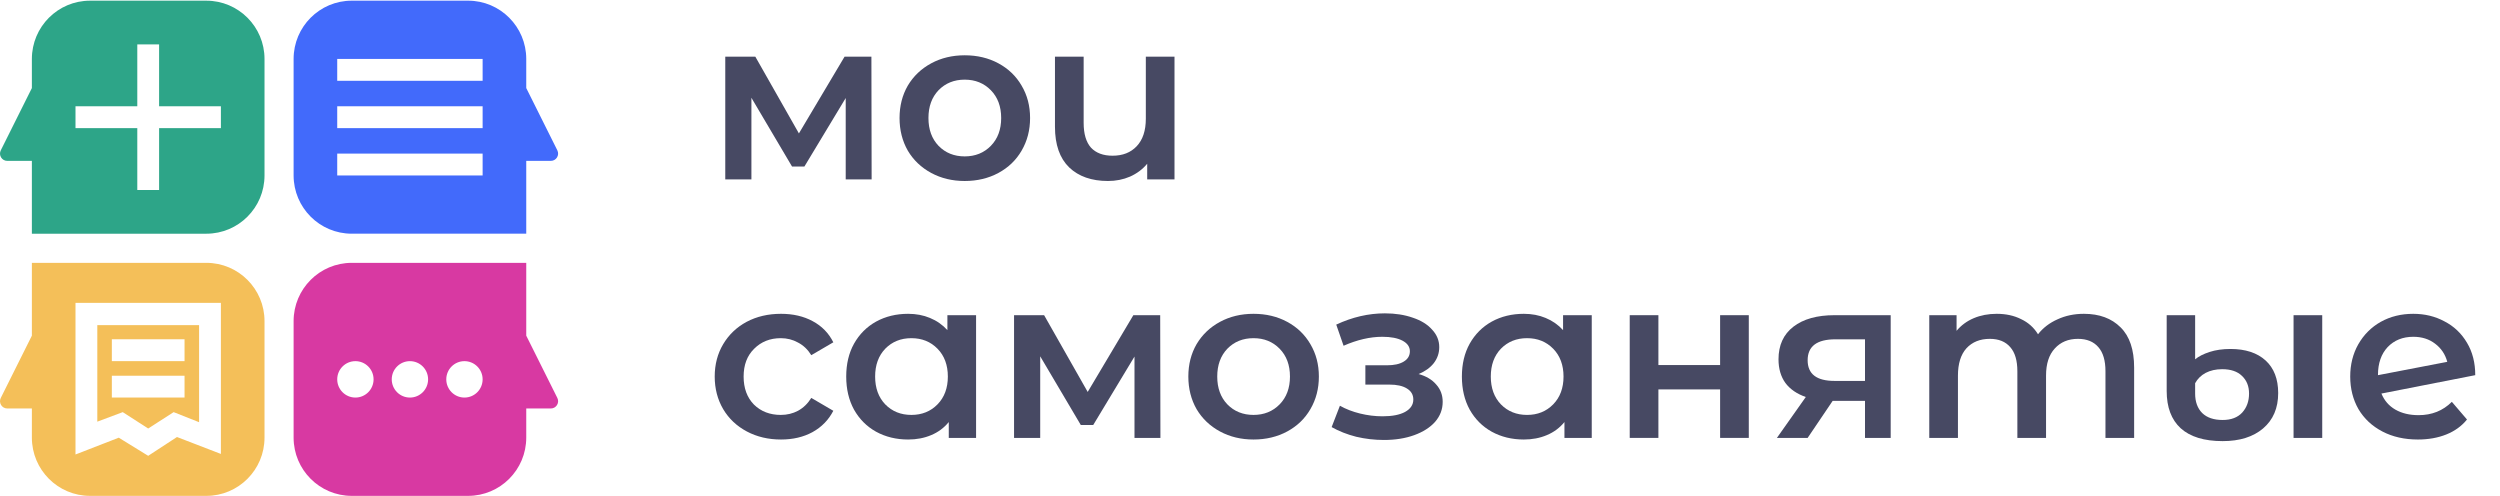 <?xml version="1.0" encoding="UTF-8"?> <svg xmlns="http://www.w3.org/2000/svg" width="242" height="48" viewBox="0 0 242 48" fill="none"> <path d="M81.865 17.364V9.489L77.867 16.118H76.668L72.737 9.467V17.364H70.206V5.485H73.115L77.334 12.915L81.754 5.485H84.352L84.374 17.364H81.865Z" fill="#474963"></path> <path d="M93.383 17.52C92.184 17.52 91.103 17.26 90.141 16.741C89.178 16.222 88.423 15.503 87.875 14.583C87.343 13.649 87.076 12.596 87.076 11.425C87.076 10.253 87.343 9.208 87.875 8.288C88.423 7.369 89.178 6.649 90.141 6.13C91.103 5.611 92.184 5.352 93.383 5.352C94.597 5.352 95.685 5.611 96.647 6.13C97.61 6.649 98.358 7.369 98.891 8.288C99.438 9.208 99.712 10.253 99.712 11.425C99.712 12.596 99.438 13.649 98.891 14.583C98.358 15.503 97.61 16.222 96.647 16.741C95.685 17.26 94.597 17.52 93.383 17.52ZM93.383 15.139C94.404 15.139 95.248 14.798 95.915 14.116C96.581 13.434 96.914 12.537 96.914 11.425C96.914 10.312 96.581 9.415 95.915 8.733C95.248 8.051 94.404 7.71 93.383 7.71C92.361 7.71 91.517 8.051 90.851 8.733C90.2 9.415 89.874 10.312 89.874 11.425C89.874 12.537 90.2 13.434 90.851 14.116C91.517 14.798 92.361 15.139 93.383 15.139Z" fill="#474963"></path> <path d="M113.692 5.485V17.364H111.049V15.851C110.605 16.385 110.05 16.8 109.383 17.097C108.732 17.379 108.021 17.52 107.251 17.52C105.667 17.52 104.416 17.082 103.498 16.207C102.58 15.317 102.121 14.005 102.121 12.27V5.485H104.897V11.892C104.897 12.959 105.134 13.76 105.608 14.294C106.097 14.813 106.792 15.073 107.696 15.073C108.673 15.073 109.45 14.769 110.027 14.161C110.62 13.538 110.916 12.648 110.916 11.491V5.485H113.692Z" fill="#474963"></path> <path d="M75.602 42.545C74.373 42.545 73.27 42.285 72.293 41.766C71.316 41.247 70.553 40.528 70.006 39.608C69.458 38.674 69.184 37.621 69.184 36.45C69.184 35.278 69.458 34.233 70.006 33.313C70.553 32.394 71.308 31.674 72.271 31.155C73.248 30.636 74.358 30.377 75.602 30.377C76.772 30.377 77.793 30.614 78.667 31.089C79.555 31.563 80.221 32.245 80.665 33.135L78.533 34.381C78.193 33.832 77.764 33.424 77.245 33.157C76.742 32.876 76.187 32.735 75.58 32.735C74.543 32.735 73.685 33.076 73.004 33.758C72.323 34.425 71.982 35.322 71.982 36.45C71.982 37.577 72.315 38.481 72.981 39.163C73.662 39.831 74.529 40.164 75.58 40.164C76.187 40.164 76.742 40.031 77.245 39.764C77.764 39.482 78.193 39.067 78.533 38.518L80.665 39.764C80.206 40.654 79.533 41.343 78.644 41.833C77.771 42.307 76.757 42.545 75.602 42.545Z" fill="#474963"></path> <path d="M94.484 30.51V42.389H91.841V40.854C91.382 41.417 90.812 41.84 90.131 42.122C89.465 42.404 88.725 42.545 87.91 42.545C86.756 42.545 85.719 42.292 84.801 41.788C83.898 41.284 83.188 40.572 82.669 39.653C82.166 38.733 81.914 37.666 81.914 36.45C81.914 35.234 82.166 34.173 82.669 33.269C83.188 32.349 83.898 31.637 84.801 31.133C85.719 30.629 86.756 30.377 87.91 30.377C88.68 30.377 89.384 30.51 90.02 30.777C90.672 31.044 91.234 31.437 91.708 31.956V30.51H94.484ZM88.221 40.164C89.243 40.164 90.087 39.823 90.753 39.141C91.419 38.459 91.752 37.562 91.752 36.45C91.752 35.337 91.419 34.44 90.753 33.758C90.087 33.076 89.243 32.735 88.221 32.735C87.2 32.735 86.356 33.076 85.69 33.758C85.038 34.44 84.713 35.337 84.713 36.45C84.713 37.562 85.038 38.459 85.69 39.141C86.356 39.823 87.2 40.164 88.221 40.164Z" fill="#474963"></path> <path d="M109.819 42.389V34.514L105.822 41.143H104.623L100.692 34.492V42.389H98.16V30.51H101.07L105.289 37.94L109.708 30.51H112.307L112.329 42.389H109.819Z" fill="#474963"></path> <path d="M121.338 42.545C120.139 42.545 119.058 42.285 118.096 41.766C117.133 41.247 116.378 40.528 115.83 39.608C115.297 38.674 115.031 37.621 115.031 36.45C115.031 35.278 115.297 34.233 115.83 33.313C116.378 32.394 117.133 31.674 118.096 31.155C119.058 30.636 120.139 30.377 121.338 30.377C122.552 30.377 123.64 30.636 124.602 31.155C125.565 31.674 126.312 32.394 126.845 33.313C127.393 34.233 127.667 35.278 127.667 36.45C127.667 37.621 127.393 38.674 126.845 39.608C126.312 40.528 125.565 41.247 124.602 41.766C123.64 42.285 122.552 42.545 121.338 42.545ZM121.338 40.164C122.359 40.164 123.203 39.823 123.87 39.141C124.536 38.459 124.869 37.562 124.869 36.45C124.869 35.337 124.536 34.44 123.87 33.758C123.203 33.076 122.359 32.735 121.338 32.735C120.316 32.735 119.472 33.076 118.806 33.758C118.155 34.44 117.829 35.337 117.829 36.45C117.829 37.562 118.155 38.459 118.806 39.141C119.472 39.823 120.316 40.164 121.338 40.164Z" fill="#474963"></path> <path d="M137.32 36.205C138.06 36.413 138.63 36.754 139.03 37.228C139.445 37.688 139.652 38.244 139.652 38.897C139.652 39.623 139.408 40.268 138.919 40.832C138.431 41.38 137.757 41.81 136.898 42.122C136.04 42.433 135.062 42.589 133.967 42.589C133.049 42.589 132.153 42.485 131.28 42.278C130.406 42.055 129.614 41.744 128.903 41.343L129.703 39.275C130.28 39.601 130.932 39.853 131.657 40.031C132.383 40.209 133.108 40.298 133.834 40.298C134.766 40.298 135.492 40.157 136.01 39.875C136.543 39.579 136.809 39.178 136.809 38.674C136.809 38.214 136.602 37.858 136.188 37.606C135.788 37.354 135.218 37.228 134.478 37.228H132.168V35.36H134.256C134.951 35.36 135.492 35.241 135.877 35.004C136.276 34.766 136.476 34.433 136.476 34.003C136.476 33.573 136.239 33.232 135.766 32.979C135.292 32.727 134.64 32.601 133.811 32.601C132.627 32.601 131.376 32.891 130.058 33.469L129.348 31.422C130.902 30.696 132.471 30.332 134.056 30.332C135.062 30.332 135.966 30.473 136.765 30.755C137.564 31.022 138.186 31.407 138.63 31.912C139.089 32.401 139.319 32.965 139.319 33.602C139.319 34.181 139.141 34.7 138.786 35.159C138.431 35.604 137.942 35.953 137.32 36.205Z" fill="#474963"></path> <path d="M154.081 30.51V42.389H151.438V40.854C150.979 41.417 150.409 41.84 149.728 42.122C149.062 42.404 148.321 42.545 147.507 42.545C146.352 42.545 145.316 42.292 144.398 41.788C143.495 41.284 142.784 40.572 142.266 39.653C141.763 38.733 141.511 37.666 141.511 36.45C141.511 35.234 141.763 34.173 142.266 33.269C142.784 32.349 143.495 31.637 144.398 31.133C145.316 30.629 146.352 30.377 147.507 30.377C148.277 30.377 148.98 30.51 149.617 30.777C150.268 31.044 150.831 31.437 151.305 31.956V30.51H154.081ZM147.818 40.164C148.84 40.164 149.683 39.823 150.35 39.141C151.016 38.459 151.349 37.562 151.349 36.45C151.349 35.337 151.016 34.44 150.35 33.758C149.683 33.076 148.84 32.735 147.818 32.735C146.796 32.735 145.953 33.076 145.286 33.758C144.635 34.44 144.309 35.337 144.309 36.45C144.309 37.562 144.635 38.459 145.286 39.141C145.953 39.823 146.796 40.164 147.818 40.164Z" fill="#474963"></path> <path d="M157.757 30.51H160.533V35.337H166.507V30.51H169.283V42.389H166.507V37.695H160.533V42.389H157.757V30.51Z" fill="#474963"></path> <path d="M183.019 30.51V42.389H180.532V38.807H177.4L174.98 42.389H172.004L174.802 38.429C173.943 38.133 173.285 37.68 172.826 37.072C172.381 36.45 172.159 35.686 172.159 34.781C172.159 33.417 172.64 32.364 173.603 31.622C174.565 30.881 175.89 30.51 177.578 30.51H183.019ZM177.667 32.846C175.875 32.846 174.98 33.521 174.98 34.87C174.98 36.205 175.846 36.872 177.578 36.872H180.532V32.846H177.667Z" fill="#474963"></path> <path d="M201.721 30.377C203.216 30.377 204.401 30.814 205.274 31.689C206.148 32.549 206.584 33.847 206.584 35.582V42.389H203.809V35.938C203.809 34.9 203.579 34.121 203.12 33.602C202.661 33.068 202.002 32.801 201.144 32.801C200.211 32.801 199.463 33.113 198.901 33.736C198.338 34.344 198.057 35.219 198.057 36.361V42.389H195.281V35.938C195.281 34.9 195.051 34.121 194.592 33.602C194.133 33.068 193.475 32.801 192.616 32.801C191.668 32.801 190.913 33.105 190.351 33.714C189.803 34.322 189.529 35.204 189.529 36.361V42.389H186.753V30.51H189.396V32.023C189.84 31.489 190.395 31.081 191.061 30.799C191.727 30.518 192.468 30.377 193.282 30.377C194.17 30.377 194.955 30.547 195.636 30.889C196.332 31.215 196.88 31.704 197.279 32.357C197.768 31.734 198.397 31.252 199.167 30.911C199.937 30.555 200.788 30.377 201.721 30.377Z" fill="#474963"></path> <path d="M215.154 42.7C213.362 42.7 212.008 42.285 211.09 41.455C210.187 40.624 209.735 39.423 209.735 37.851V30.51H212.489V34.781C212.829 34.499 213.296 34.262 213.888 34.069C214.48 33.877 215.154 33.78 215.909 33.78C217.36 33.78 218.492 34.151 219.307 34.892C220.121 35.634 220.528 36.687 220.528 38.051C220.528 39.505 220.04 40.646 219.062 41.477C218.1 42.292 216.797 42.7 215.154 42.7ZM222.016 30.51H224.792V42.389H222.016V30.51ZM215.154 40.654C215.968 40.654 216.597 40.416 217.042 39.942C217.486 39.453 217.708 38.837 217.708 38.096C217.708 37.384 217.478 36.813 217.019 36.383C216.575 35.953 215.939 35.738 215.109 35.738C214.502 35.738 213.969 35.856 213.511 36.094C213.066 36.331 212.726 36.665 212.489 37.095V38.096C212.489 38.897 212.718 39.527 213.177 39.986C213.636 40.431 214.295 40.654 215.154 40.654Z" fill="#474963"></path> <path d="M234.119 40.187C235.407 40.187 236.48 39.757 237.339 38.897L238.805 40.609C238.287 41.247 237.62 41.729 236.806 42.055C235.992 42.381 235.074 42.545 234.052 42.545C232.75 42.545 231.602 42.285 230.61 41.766C229.618 41.247 228.848 40.528 228.301 39.608C227.768 38.674 227.501 37.621 227.501 36.45C227.501 35.293 227.76 34.255 228.278 33.335C228.811 32.401 229.537 31.674 230.455 31.155C231.387 30.636 232.439 30.377 233.608 30.377C234.719 30.377 235.725 30.622 236.628 31.111C237.546 31.585 238.272 32.275 238.805 33.18C239.338 34.069 239.604 35.115 239.604 36.316L230.521 38.096C230.803 38.778 231.254 39.297 231.876 39.653C232.498 40.009 233.245 40.187 234.119 40.187ZM233.608 32.601C232.587 32.601 231.758 32.935 231.121 33.602C230.499 34.27 230.188 35.167 230.188 36.294V36.316L236.895 35.026C236.703 34.299 236.31 33.714 235.718 33.269C235.141 32.824 234.437 32.601 233.608 32.601Z" fill="#474963"></path> <path fill-rule="evenodd" clip-rule="evenodd" d="M28.421 5.704C28.421 2.59 30.941 0.065 34.051 0.065H45.311C48.42 0.065 50.941 2.59 50.941 5.704V8.524L53.951 14.553C54.185 15.022 53.844 15.573 53.321 15.573H50.941V22.622H34.051C30.941 22.622 28.421 20.098 28.421 16.983V5.704ZM46.718 5.704H32.643V7.819H46.718V5.704ZM46.718 10.286H32.643V12.401H46.718V10.286ZM32.643 14.868H46.718V16.983H32.643V14.868Z" fill="#426AFB"></path> <path fill-rule="evenodd" clip-rule="evenodd" d="M28.421 31.082C28.421 27.968 30.941 25.443 34.051 25.443H50.941V32.492L53.951 38.521C54.185 38.99 53.844 39.541 53.321 39.541H50.941V42.361C50.941 45.475 48.42 48 45.311 48H34.051C30.941 48 28.421 45.475 28.421 42.361V31.082ZM34.403 38.484C35.374 38.484 36.162 37.695 36.162 36.721C36.162 35.748 35.374 34.959 34.403 34.959C33.431 34.959 32.643 35.748 32.643 36.721C32.643 37.695 33.431 38.484 34.403 38.484ZM39.681 38.484C40.653 38.484 41.44 37.695 41.44 36.721C41.44 35.748 40.653 34.959 39.681 34.959C38.709 34.959 37.921 35.748 37.921 36.721C37.921 37.695 38.709 38.484 39.681 38.484ZM46.718 36.721C46.718 37.695 45.931 38.484 44.959 38.484C43.987 38.484 43.2 37.695 43.2 36.721C43.2 35.748 43.987 34.959 44.959 34.959C45.931 34.959 46.718 35.748 46.718 36.721Z" fill="#D839A2"></path> <path fill-rule="evenodd" clip-rule="evenodd" d="M3.085 5.705C3.085 2.591 5.606 0.066 8.715 0.066H19.975C23.085 0.066 25.605 2.591 25.605 5.705V16.984C25.605 20.099 23.085 22.623 19.975 22.623H3.085V15.574H0.705C0.182 15.574 -0.159 15.023 0.075 14.554L3.085 8.525V5.705ZM15.401 10.287V4.295H13.29V10.287H7.308V12.402H13.29V18.394H15.401V12.402H21.383V10.287H15.401Z" fill="#2DA588"></path> <path fill-rule="evenodd" clip-rule="evenodd" d="M9.419 40.817V31.472H19.272V40.87L16.808 39.894L14.345 41.48L11.882 39.894L9.419 40.817ZM10.826 32.844H17.864V34.959H10.826V32.844ZM10.826 36.369H17.864V38.484H10.826V36.369Z" fill="#F4BF59"></path> <path fill-rule="evenodd" clip-rule="evenodd" d="M3.085 25.443H19.975C23.085 25.443 25.605 27.968 25.605 31.082V42.361C25.605 45.475 23.085 48 19.975 48H8.715C5.606 48 3.085 45.475 3.085 42.361V39.541H0.705C0.182 39.541 -0.159 38.99 0.075 38.521L3.085 32.492V25.443ZM21.383 29.32H7.308V43.995L11.497 42.368L14.345 44.123L17.131 42.303L21.383 43.942V29.32Z" fill="#F4BF59"></path> </svg> 